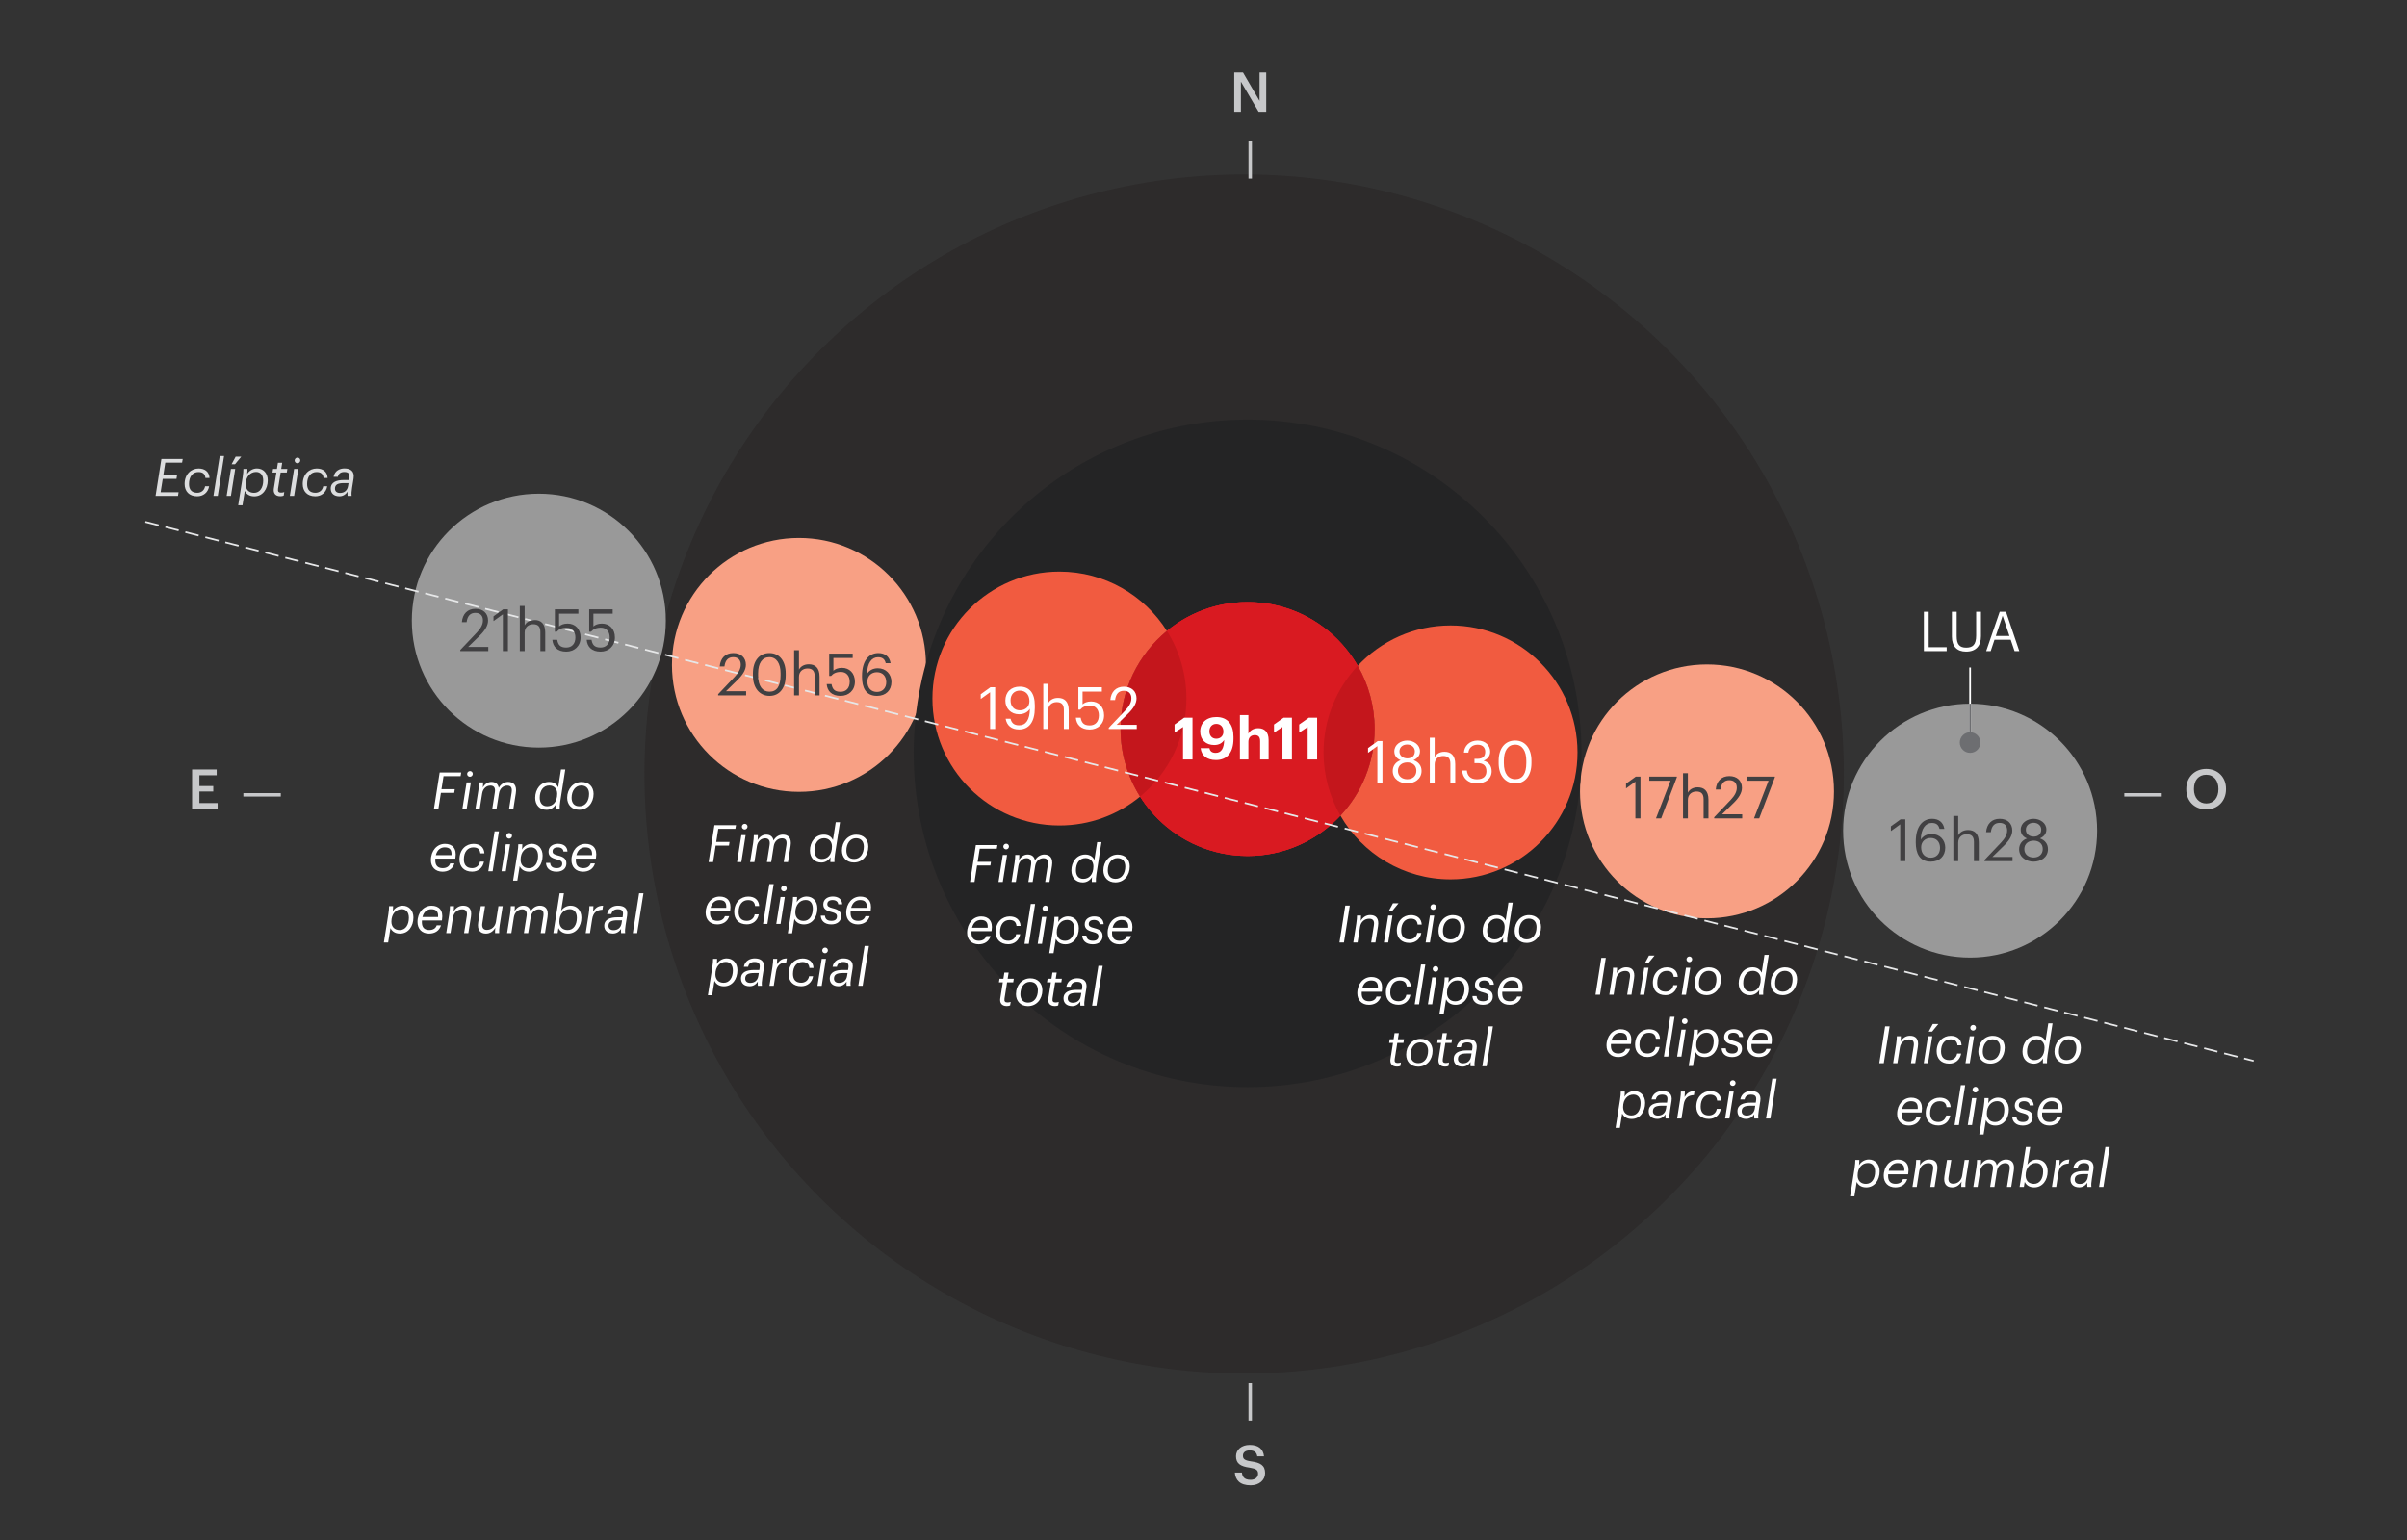 <?xml version="1.0" encoding="UTF-8"?><svg xmlns="http://www.w3.org/2000/svg" width="700" height="448.126" viewBox="0 0 700 448.126"><rect x="0" y="0" width="700" height="448.126" fill="#333333" stroke="none"/><defs><style>.cls-1{stroke:#6d6e71;}.cls-1,.cls-2,.cls-3,.cls-4{fill:none;stroke-miterlimit:10;}.cls-1,.cls-3,.cls-4{stroke-width:.5px;}.cls-5{fill:#242425;mix-blend-mode:overlay;}.cls-6{fill:#f8a084;}.cls-2{stroke:#c7c8ca;}.cls-7{fill:#fff;}.cls-8{fill:#231f20;opacity:.4;}.cls-8,.cls-9{mix-blend-mode:multiply;}.cls-3{stroke:#fff;}.cls-10{fill:#c7c8ca;}.cls-11{fill:#c4161c;}.cls-12{fill:#f15b40;}.cls-13{isolation:isolate;}.cls-4{stroke:#e6e7e8;stroke-dasharray:4 2;}.cls-14{fill:#dcddde;}.cls-15{fill:#999;}.cls-16{fill:#6d6e71;}.cls-9,.cls-17{fill:#d91a21;}.cls-18{fill:#414042;}</style></defs><g class="cls-13"><g id="vip"><circle class="cls-8" cx="361.821" cy="225.157" r="174.395" transform="translate(-53.235 321.793) rotate(-45)"/><path class="cls-6" d="M533.358,230.217c0,20.397-16.535,36.93-36.932,36.93s-36.93-16.533-36.93-36.93,16.533-36.93,36.93-36.93,36.932,16.535,36.932,36.93Z"/><path class="cls-6" d="M269.282,193.423c0,20.394-16.533,36.93-36.93,36.93s-36.932-16.535-36.932-36.93,16.535-36.93,36.932-36.93,36.93,16.531,36.93,36.93Z"/><path class="cls-15" d="M193.632,180.546c0,20.399-16.533,36.932-36.93,36.932s-36.932-16.533-36.932-36.932,16.536-36.93,36.932-36.93,36.93,16.533,36.93,36.93Z"/><path class="cls-15" d="M609.876,241.64c0,20.397-16.535,36.932-36.932,36.932s-36.93-16.535-36.93-36.932,16.533-36.93,36.93-36.93,36.932,16.533,36.932,36.93Z"/><path class="cls-10" d="M358.943,21.074h2.545l4.817,8.275v-8.275h1.938v11.444h-2.209l-5.154-8.771v8.771h-1.937v-11.444Z"/><path class="cls-10" d="M359.119,428.375h2.049c.144,1.152.607,2.113,2.545,2.113,1.265,0,2.16-.704,2.16-1.761s-.527-1.457-2.385-1.761c-2.737-.368-4.033-1.2-4.033-3.346,0-1.872,1.601-3.281,3.985-3.281,2.465,0,3.938,1.121,4.162,3.313h-1.953c-.208-1.2-.896-1.713-2.209-1.713-1.297,0-1.969.624-1.969,1.505,0,.929.384,1.393,2.369,1.681,2.688.368,4.081,1.137,4.081,3.426,0,1.984-1.681,3.537-4.209,3.537-3.121,0-4.434-1.553-4.594-3.714Z"/><path class="cls-10" d="M55.859,223.841h7.155v1.681h-5.026v3.137h4.034v1.601h-4.034v3.346h5.298v1.681h-7.427v-11.444Z"/><path class="cls-10" d="M635.812,229.637v-.128c0-3.346,2.401-5.826,5.794-5.826s5.762,2.417,5.762,5.778v.128c0,3.346-2.289,5.858-5.762,5.858-3.505,0-5.794-2.513-5.794-5.811ZM645.159,229.604v-.128c0-2.353-1.312-4.098-3.553-4.098s-3.569,1.648-3.569,4.114v.128c0,2.497,1.521,4.113,3.601,4.113,2.161,0,3.521-1.648,3.521-4.13Z"/><line class="cls-2" x1="363.589" y1="51.959" x2="363.589" y2="41.071"/><line class="cls-2" x1="363.589" y1="402.359" x2="363.589" y2="413.245"/><line class="cls-2" x1="81.66" y1="231.222" x2="70.772" y2="231.222"/><line class="cls-2" x1="617.794" y1="231.222" x2="628.68" y2="231.222"/><path class="cls-7" d="M341.793,152.14v-7.091h2.145v6.931c0,2.097.672,2.961,2.369,2.961,1.648,0,2.481-.736,2.481-3.105v-6.786h2.145v6.963c0,2.993-1.616,4.642-4.642,4.642-2.865,0-4.498-1.568-4.498-4.514Z"/><path class="cls-7" d="M353.296,148.122h1.937v1.28c.4-.784,1.312-1.457,2.545-1.457,1.088,0,1.953.465,2.369,1.505.64-1.04,1.792-1.505,2.833-1.505,1.537,0,2.785.944,2.785,3.25v5.298h-1.937v-5.17c0-1.232-.528-1.761-1.488-1.761s-1.841.64-1.841,1.921v5.01h-1.937v-5.17c0-1.232-.544-1.761-1.488-1.761-.96,0-1.841.64-1.841,1.921v5.01h-1.937v-8.371Z"/><path class="cls-7" d="M369.921,155.148v1.345h-1.937v-12.245h1.937v5.219c.464-.801,1.504-1.521,2.737-1.521,2.097,0,3.714,1.553,3.714,4.258v.128c0,2.689-1.553,4.322-3.714,4.322-1.328,0-2.289-.656-2.737-1.505ZM374.387,152.363v-.128c0-1.856-.96-2.769-2.225-2.769-1.344,0-2.305.912-2.305,2.769v.128c0,1.873.912,2.753,2.321,2.753,1.424,0,2.209-.96,2.209-2.753Z"/><path class="cls-7" d="M378.112,148.122h1.937v1.568c.528-1.057,1.312-1.681,2.721-1.696v1.809c-1.697.016-2.721.56-2.721,2.337v4.354h-1.937v-8.371Z"/><path class="cls-7" d="M383.856,154.172c0-1.952,1.889-2.656,4.29-2.656h1.041v-.433c0-1.12-.384-1.681-1.521-1.681-1.008,0-1.504.48-1.601,1.312h-1.873c.16-1.953,1.713-2.77,3.585-2.77s3.345.769,3.345,3.058v5.49h-1.905v-1.024c-.544.721-1.28,1.185-2.561,1.185-1.537,0-2.801-.736-2.801-2.481ZM389.186,153.564v-.833h-.993c-1.473,0-2.417.336-2.417,1.36,0,.705.384,1.169,1.345,1.169,1.185,0,2.065-.624,2.065-1.696Z"/><path class="cls-14" d="M46.938,133.528h6.195l-.18,1.065h-4.89l-.57,3.645h3.99l-.165,1.064h-3.99l-.615,3.885h5.22l-.165,1.065h-6.525l1.695-10.725Z"/><path class="cls-14" d="M53.688,140.803c0-2.895,1.935-4.515,4.065-4.515,1.725,0,3.075.855,3.18,2.76h-1.185c-.15-1.35-.96-1.725-2.055-1.725-1.56,0-2.73,1.215-2.73,3.479,0,1.65.81,2.55,2.415,2.55,1.095,0,2.055-.675,2.265-1.89h1.17c-.33,1.86-1.725,2.91-3.465,2.91-2.354,0-3.66-1.47-3.66-3.57Z"/><path class="cls-14" d="M63.902,132.658h1.26l-1.83,11.595h-1.26l1.83-11.595Z"/><path class="cls-14" d="M67.157,136.408h1.245l-1.245,7.845h-1.245l1.245-7.845ZM68.537,132.853h1.62l-1.815,2.205h-.99l1.185-2.205Z"/><path class="cls-14" d="M77.867,139.723c0,2.521-1.455,4.665-3.915,4.665-1.59,0-2.415-.84-2.76-1.604l-.675,4.199h-1.245l1.305-8.234c.165-1.064.195-1.68.21-2.34h1.17c0,.435-.03,1.035-.09,1.53.555-1.005,1.695-1.665,2.85-1.665,1.83,0,3.15,1.35,3.15,3.449ZM76.547,139.798c0-1.604-.795-2.505-2.07-2.505-1.695,0-3.015,1.38-3.015,3.63,0,1.516.93,2.445,2.415,2.445,1.71,0,2.67-1.53,2.67-3.57Z"/><path class="cls-14" d="M79.637,142.108l.735-4.65h-1.125l.165-1.05h1.125l.285-1.785h1.245l-.285,1.785h1.785l-.165,1.05h-1.785l-.75,4.695c-.135.854.165,1.154.87,1.154.3,0,.645-.06.93-.165l-.165,1.035c-.27.12-.6.181-.96.181-1.545,0-2.1-.976-1.905-2.25Z"/><path class="cls-14" d="M85.532,136.408h1.245l-1.245,7.845h-1.245l1.245-7.845ZM85.682,133.963c0-.449.39-.84.84-.84s.81.36.81.811-.375.84-.825.84-.825-.36-.825-.811Z"/><path class="cls-14" d="M88.037,140.803c0-2.895,1.935-4.515,4.065-4.515,1.725,0,3.075.855,3.18,2.76h-1.185c-.15-1.35-.96-1.725-2.055-1.725-1.56,0-2.73,1.215-2.73,3.479,0,1.65.81,2.55,2.415,2.55,1.095,0,2.055-.675,2.265-1.89h1.17c-.33,1.86-1.725,2.91-3.465,2.91-2.354,0-3.66-1.47-3.66-3.57Z"/><path class="cls-14" d="M96.182,142.153c0-1.936,1.755-2.505,3.81-2.505h1.515l.09-.57c.195-1.2-.21-1.77-1.47-1.77-1.02,0-1.665.435-1.875,1.409h-1.245c.36-1.875,1.905-2.444,3.165-2.444,1.755,0,2.985.795,2.655,2.91l-.435,2.729c-.165,1.02-.21,1.68-.135,2.34h-1.17c-.045-.42-.045-.9-.015-1.245-.555.9-1.41,1.365-2.354,1.365-1.605,0-2.535-.885-2.535-2.22ZM101.222,141.388l.135-.854h-1.335c-1.755,0-2.61.42-2.61,1.62,0,.689.465,1.245,1.47,1.245,1.17,0,2.13-.646,2.34-2.011Z"/><path class="cls-7" d="M559.504,177.967h1.393v10.308h5.234v1.137h-6.627v-11.444Z"/><path class="cls-7" d="M567.648,185.233v-7.267h1.393v7.106c0,2.401.848,3.329,2.753,3.329,1.824,0,2.913-.736,2.913-3.537v-6.898h1.393v7.091c0,2.785-1.393,4.498-4.338,4.498-2.625,0-4.113-1.537-4.113-4.322Z"/><path class="cls-7" d="M581.553,177.967h1.825l3.873,11.444h-1.376l-1.12-3.297h-4.723l-1.104,3.297h-1.312l3.938-11.444ZM580.417,185.01h3.97l-1.985-5.891-1.984,5.891Z"/><line class="cls-3" x1="572.944" y1="213.183" x2="572.944" y2="194.175"/><path class="cls-16" d="M569.944,216.011c0,1.655,1.343,3,3,3s3-1.345,3-3-1.345-3-3-3-3,1.345-3,3Z"/><line class="cls-1" x1="572.944" y1="213.183" x2="572.944" y2="204.71"/><path class="cls-5" d="M459.93,219.157c0-53.631-43.479-97.105-97.11-97.105s-97.107,43.474-97.107,97.105,43.474,97.107,97.107,97.107,97.11-43.474,97.11-97.107Z"/><path class="cls-17" d="M399.753,212.069c0,20.399-16.533,36.932-36.932,36.932s-36.932-16.533-36.932-36.932,16.537-36.93,36.932-36.93,36.932,16.535,36.932,36.93Z"/><path class="cls-9" d="M399.753,212.069c0,20.399-16.533,36.932-36.932,36.932s-36.932-16.533-36.932-36.932,16.537-36.93,36.932-36.93,36.932,16.535,36.932,36.93Z"/><path class="cls-12" d="M339.36,183.549c-6.538-10.375-18.091-17.274-31.263-17.274-20.396,0-36.93,16.533-36.93,36.93s16.533,36.932,36.93,36.932c8.911,0,17.084-3.156,23.464-8.41-3.588-5.694-5.672-12.43-5.672-19.658,0-11.486,5.246-21.746,13.471-28.52Z"/><path class="cls-12" d="M421.838,181.948c-10.655,0-20.25,4.519-26.991,11.738,3.115,5.415,4.906,11.688,4.906,18.383,0,9.742-3.777,18.596-9.938,25.195,6.375,11.08,18.324,18.546,32.023,18.546,20.396,0,36.93-16.533,36.93-36.93s-16.533-36.932-36.93-36.932Z"/><path class="cls-17" d="M394.847,193.686c-6.375-11.08-18.323-18.546-32.026-18.546-8.909,0-17.081,3.156-23.461,8.41,3.588,5.693,5.671,12.429,5.671,19.656,0,11.487-5.245,21.748-13.47,28.522,6.539,10.376,18.091,17.274,31.26,17.274,10.657,0,20.253-4.518,26.994-11.737-3.115-5.415-4.906-11.689-4.906-18.384,0-9.74,3.777-18.594,9.939-25.193Z"/><path class="cls-11" d="M345.031,203.205c0-7.227-2.083-13.963-5.671-19.656-8.225,6.773-13.471,17.034-13.471,28.52,0,7.227,2.084,13.964,5.672,19.658,8.225-6.774,13.47-17.035,13.47-28.522Z"/><path class="cls-11" d="M394.847,193.686c-6.162,6.599-9.939,15.453-9.939,25.193,0,6.696,1.791,12.969,4.906,18.384,6.162-6.599,9.938-15.453,9.938-25.195,0-6.695-1.791-12.968-4.906-18.383Z"/><path class="cls-7" d="M548.231,298.564h1.305l-1.695,10.725h-1.305l1.695-10.725Z"/><path class="cls-7" d="M551.427,303.784c.165-1.064.195-1.68.21-2.34h1.17c0,.435-.03,1.035-.09,1.56.54-.944,1.47-1.694,2.745-1.694,1.635,0,2.655.915,2.28,3.285l-.75,4.694h-1.245l.795-4.979c.21-1.306-.255-1.936-1.35-1.936-1.305,0-2.43.87-2.67,2.355l-.72,4.56h-1.245l.87-5.505Z"/><path class="cls-7" d="M560.711,301.444h1.245l-1.245,7.845h-1.245l1.245-7.845ZM562.091,297.89h1.62l-1.815,2.205h-.99l1.185-2.205Z"/><path class="cls-7" d="M563.216,305.839c0-2.895,1.935-4.515,4.065-4.515,1.725,0,3.075.855,3.18,2.76h-1.185c-.15-1.35-.96-1.725-2.055-1.725-1.56,0-2.73,1.215-2.73,3.479,0,1.65.81,2.55,2.415,2.55,1.095,0,2.055-.675,2.265-1.89h1.17c-.33,1.86-1.725,2.91-3.465,2.91-2.354,0-3.66-1.47-3.66-3.57Z"/><path class="cls-7" d="M572.846,301.444h1.245l-1.245,7.845h-1.245l1.245-7.845ZM572.996,298.999c0-.449.39-.84.84-.84s.81.36.81.811-.375.84-.825.84-.825-.36-.825-.811Z"/><path class="cls-7" d="M575.336,305.93c0-2.625,1.815-4.605,4.17-4.605,2.175,0,3.51,1.425,3.51,3.45,0,2.67-1.725,4.635-4.185,4.635-2.175,0-3.495-1.485-3.495-3.479ZM581.711,304.805c0-1.485-.78-2.46-2.28-2.46-1.68,0-2.805,1.545-2.805,3.585,0,1.484.735,2.459,2.265,2.459,1.77,0,2.82-1.545,2.82-3.584Z"/><path class="cls-7" d="M588.176,305.959c0-2.505,1.545-4.649,4.065-4.649,1.5,0,2.265.81,2.625,1.56l.81-5.175h1.245l-1.455,9.255c-.165,1.064-.195,1.695-.165,2.34h-1.185c-.03-.45,0-.975.06-1.425-.555.93-1.53,1.56-2.685,1.56-1.95,0-3.315-1.35-3.315-3.465ZM594.581,304.744c0-1.484-.96-2.399-2.295-2.399-1.77,0-2.79,1.515-2.79,3.555,0,1.56.795,2.489,2.145,2.489,1.665,0,2.94-1.215,2.94-3.645Z"/><path class="cls-7" d="M597.476,305.93c0-2.625,1.815-4.605,4.17-4.605,2.175,0,3.51,1.425,3.51,3.45,0,2.67-1.725,4.635-4.185,4.635-2.175,0-3.495-1.485-3.495-3.479ZM603.851,304.805c0-1.485-.78-2.46-2.28-2.46-1.68,0-2.805,1.545-2.805,3.585,0,1.484.735,2.459,2.265,2.459,1.77,0,2.82-1.545,2.82-3.584Z"/><path class="cls-7" d="M555.162,326.389c1.095,0,1.86-.465,2.16-1.364h1.245c-.48,1.62-1.86,2.399-3.45,2.399-2.13,0-3.39-1.395-3.39-3.359,0-2.775,1.785-4.74,4.095-4.74,2.13,0,3.465,1.32,3.044,4.005l-.045.285h-5.805c-.015.165-.015.33-.015.51,0,1.425.66,2.265,2.16,2.265ZM553.167,322.609h4.545c.12-1.575-.54-2.265-1.965-2.265-1.11,0-2.19.659-2.58,2.265Z"/><path class="cls-7" d="M560.037,323.839c0-2.895,1.935-4.515,4.065-4.515,1.725,0,3.075.855,3.18,2.76h-1.185c-.15-1.35-.96-1.725-2.055-1.725-1.56,0-2.73,1.215-2.73,3.479,0,1.65.81,2.55,2.415,2.55,1.095,0,2.055-.675,2.265-1.89h1.17c-.33,1.86-1.725,2.91-3.465,2.91-2.354,0-3.66-1.47-3.66-3.57Z"/><path class="cls-7" d="M570.251,315.694h1.26l-1.83,11.595h-1.26l1.83-11.595Z"/><path class="cls-7" d="M573.506,319.444h1.245l-1.245,7.845h-1.245l1.245-7.845ZM573.656,316.999c0-.449.39-.84.84-.84s.81.36.81.811-.375.84-.825.84-.825-.36-.825-.811Z"/><path class="cls-7" d="M584.216,322.759c0,2.521-1.455,4.665-3.915,4.665-1.59,0-2.415-.84-2.76-1.604l-.675,4.199h-1.245l1.305-8.234c.165-1.064.195-1.68.21-2.34h1.17c0,.435-.03,1.035-.09,1.53.555-1.005,1.695-1.665,2.85-1.665,1.83,0,3.15,1.35,3.15,3.449ZM582.896,322.834c0-1.604-.795-2.505-2.07-2.505-1.695,0-3.015,1.38-3.015,3.63,0,1.516.93,2.445,2.415,2.445,1.71,0,2.67-1.53,2.67-3.57Z"/><path class="cls-7" d="M585.206,324.874h1.215c.06.84.495,1.515,1.89,1.515,1.095,0,1.605-.479,1.605-1.289,0-.676-.405-.976-1.59-1.275-1.755-.435-2.385-1.05-2.385-2.235,0-1.499,1.32-2.279,2.73-2.279,1.53,0,2.685.675,2.775,2.265h-1.17c-.045-.75-.66-1.229-1.635-1.229s-1.53.435-1.53,1.17c0,.6.36.899,1.59,1.199,1.56.391,2.43.886,2.43,2.325s-1.11,2.385-2.865,2.385c-2.085,0-3.03-1.2-3.06-2.55Z"/><path class="cls-7" d="M596.036,326.389c1.095,0,1.86-.465,2.16-1.364h1.245c-.48,1.62-1.86,2.399-3.45,2.399-2.13,0-3.39-1.395-3.39-3.359,0-2.775,1.785-4.74,4.095-4.74,2.13,0,3.465,1.32,3.044,4.005l-.045.285h-5.805c-.015.165-.015.33-.015.51,0,1.425.66,2.265,2.16,2.265ZM594.041,322.609h4.545c.12-1.575-.54-2.265-1.965-2.265-1.11,0-2.19.659-2.58,2.265Z"/><path class="cls-7" d="M546.641,340.759c0,2.521-1.455,4.665-3.915,4.665-1.59,0-2.415-.84-2.76-1.604l-.675,4.199h-1.245l1.305-8.234c.165-1.064.195-1.68.21-2.34h1.17c0,.435-.03,1.035-.09,1.53.555-1.005,1.695-1.665,2.85-1.665,1.83,0,3.15,1.35,3.15,3.449ZM545.321,340.834c0-1.604-.795-2.505-2.07-2.505-1.695,0-3.015,1.38-3.015,3.63,0,1.516.93,2.445,2.415,2.445,1.71,0,2.67-1.53,2.67-3.57Z"/><path class="cls-7" d="M551.261,344.389c1.095,0,1.86-.465,2.16-1.364h1.245c-.48,1.62-1.86,2.399-3.45,2.399-2.13,0-3.39-1.395-3.39-3.359,0-2.775,1.785-4.74,4.095-4.74,2.13,0,3.465,1.32,3.044,4.005l-.045.285h-5.805c-.015.165-.015.33-.015.51,0,1.425.66,2.265,2.16,2.265ZM549.266,340.609h4.545c.12-1.575-.54-2.265-1.965-2.265-1.11,0-2.19.659-2.58,2.265Z"/><path class="cls-7" d="M557.051,339.784c.165-1.064.195-1.68.21-2.34h1.17c0,.435-.03,1.035-.09,1.56.54-.944,1.47-1.694,2.745-1.694,1.635,0,2.655.915,2.28,3.285l-.75,4.694h-1.245l.795-4.979c.21-1.306-.255-1.936-1.35-1.936-1.305,0-2.43.87-2.67,2.355l-.72,4.56h-1.245l.87-5.505Z"/><path class="cls-7" d="M571.736,342.949c-.165,1.064-.195,1.695-.165,2.34h-1.185c-.03-.45,0-1.035.075-1.56-.555.944-1.455,1.694-2.73,1.694-1.635,0-2.61-1.005-2.25-3.284l.75-4.695h1.245l-.795,4.979c-.195,1.23.24,1.936,1.32,1.936,1.305,0,2.4-.87,2.64-2.355l.72-4.56h1.245l-.87,5.505Z"/><path class="cls-7" d="M574.752,339.784c.165-1.064.195-1.68.21-2.34h1.17c0,.435-.015.96-.075,1.485.555-.99,1.455-1.62,2.49-1.62,1.095,0,1.92.495,2.145,1.71.69-1.26,1.83-1.71,2.715-1.71,1.5,0,2.625.87,2.235,3.314l-.735,4.665h-1.245l.765-4.859c.225-1.426-.195-2.056-1.29-2.056-1.02,0-2.13.705-2.385,2.266l-.735,4.649h-1.245l.78-4.95c.21-1.305-.255-1.965-1.305-1.965-1.065,0-2.145.78-2.385,2.266l-.735,4.649h-1.245l.87-5.505Z"/><path class="cls-7" d="M588.821,343.819l-.24,1.47h-1.245l1.83-11.595h1.245l-.81,5.13c.525-.87,1.59-1.515,2.745-1.515,1.83,0,3.15,1.35,3.15,3.449,0,2.521-1.455,4.665-3.915,4.665-1.59,0-2.415-.84-2.76-1.604ZM594.176,340.834c0-1.604-.795-2.505-2.07-2.505-1.695,0-3.015,1.38-3.015,3.63,0,1.516.93,2.445,2.415,2.445,1.71,0,2.67-1.53,2.67-3.57Z"/><path class="cls-7" d="M597.611,339.784c.165-1.064.195-1.68.21-2.34h1.17c0,.435-.03,1.005-.09,1.604.66-1.034,1.35-1.709,2.895-1.739l-.18,1.17c-1.575.075-2.67.734-2.985,2.729l-.645,4.08h-1.245l.87-5.505Z"/><path class="cls-7" d="M602.141,343.189c0-1.936,1.755-2.505,3.81-2.505h1.515l.09-.57c.195-1.2-.21-1.77-1.47-1.77-1.02,0-1.665.435-1.875,1.409h-1.245c.36-1.875,1.905-2.444,3.165-2.444,1.755,0,2.985.795,2.655,2.91l-.435,2.729c-.165,1.02-.21,1.68-.135,2.34h-1.17c-.045-.42-.045-.9-.015-1.245-.555.9-1.41,1.365-2.354,1.365-1.605,0-2.535-.885-2.535-2.22ZM607.181,342.424l.135-.854h-1.335c-1.755,0-2.61.42-2.61,1.62,0,.689.465,1.245,1.47,1.245,1.17,0,2.13-.646,2.34-2.011Z"/><path class="cls-7" d="M612.281,333.694h1.26l-1.83,11.595h-1.26l1.83-11.595Z"/><path class="cls-7" d="M465.699,278.654h1.305l-1.695,10.725h-1.305l1.695-10.725Z"/><path class="cls-7" d="M468.894,283.874c.165-1.064.195-1.68.21-2.34h1.17c0,.435-.03,1.035-.09,1.56.54-.944,1.47-1.694,2.745-1.694,1.635,0,2.655.915,2.28,3.285l-.75,4.694h-1.245l.795-4.979c.21-1.306-.255-1.936-1.35-1.936-1.305,0-2.43.87-2.67,2.355l-.72,4.56h-1.245l.87-5.505Z"/><path class="cls-7" d="M478.179,281.534h1.245l-1.245,7.845h-1.245l1.245-7.845ZM479.559,277.979h1.62l-1.815,2.205h-.99l1.185-2.205Z"/><path class="cls-7" d="M480.684,285.929c0-2.895,1.935-4.515,4.065-4.515,1.725,0,3.075.855,3.18,2.76h-1.185c-.15-1.35-.96-1.725-2.055-1.725-1.56,0-2.73,1.215-2.73,3.479,0,1.65.81,2.55,2.415,2.55,1.095,0,2.055-.675,2.265-1.89h1.17c-.33,1.86-1.725,2.91-3.465,2.91-2.354,0-3.66-1.47-3.66-3.57Z"/><path class="cls-7" d="M490.313,281.534h1.245l-1.245,7.845h-1.245l1.245-7.845ZM490.463,279.089c0-.449.39-.84.84-.84s.81.36.81.811-.375.84-.825.84-.825-.36-.825-.811Z"/><path class="cls-7" d="M492.803,286.019c0-2.625,1.815-4.605,4.17-4.605,2.175,0,3.51,1.425,3.51,3.45,0,2.67-1.725,4.635-4.185,4.635-2.175,0-3.495-1.485-3.495-3.479ZM499.178,284.894c0-1.485-.78-2.46-2.28-2.46-1.68,0-2.805,1.545-2.805,3.585,0,1.484.735,2.459,2.265,2.459,1.77,0,2.82-1.545,2.82-3.584Z"/><path class="cls-7" d="M505.643,286.049c0-2.505,1.545-4.649,4.065-4.649,1.5,0,2.265.81,2.625,1.56l.81-5.175h1.245l-1.455,9.255c-.165,1.064-.195,1.695-.165,2.34h-1.185c-.03-.45,0-.975.06-1.425-.555.93-1.53,1.56-2.685,1.56-1.95,0-3.315-1.35-3.315-3.465ZM512.048,284.834c0-1.484-.96-2.399-2.295-2.399-1.77,0-2.79,1.515-2.79,3.555,0,1.56.795,2.489,2.145,2.489,1.665,0,2.94-1.215,2.94-3.645Z"/><path class="cls-7" d="M514.943,286.019c0-2.625,1.815-4.605,4.17-4.605,2.175,0,3.51,1.425,3.51,3.45,0,2.67-1.725,4.635-4.185,4.635-2.175,0-3.495-1.485-3.495-3.479ZM521.318,284.894c0-1.485-.78-2.46-2.28-2.46-1.68,0-2.805,1.545-2.805,3.585,0,1.484.735,2.459,2.265,2.459,1.77,0,2.82-1.545,2.82-3.584Z"/><path class="cls-7" d="M470.641,306.478c1.095,0,1.86-.465,2.16-1.364h1.245c-.48,1.62-1.86,2.399-3.45,2.399-2.13,0-3.39-1.395-3.39-3.359,0-2.775,1.785-4.74,4.095-4.74,2.13,0,3.465,1.32,3.044,4.005l-.045.285h-5.805c-.015.165-.015.33-.015.51,0,1.425.66,2.265,2.16,2.265ZM468.646,302.699h4.545c.12-1.575-.54-2.265-1.965-2.265-1.11,0-2.19.659-2.58,2.265Z"/><path class="cls-7" d="M475.516,303.929c0-2.895,1.935-4.515,4.065-4.515,1.725,0,3.075.855,3.18,2.76h-1.185c-.15-1.35-.96-1.725-2.055-1.725-1.56,0-2.73,1.215-2.73,3.479,0,1.65.81,2.55,2.415,2.55,1.095,0,2.055-.675,2.265-1.89h1.17c-.33,1.86-1.725,2.91-3.465,2.91-2.354,0-3.66-1.47-3.66-3.57Z"/><path class="cls-7" d="M485.731,295.784h1.26l-1.83,11.595h-1.26l1.83-11.595Z"/><path class="cls-7" d="M488.986,299.534h1.245l-1.245,7.845h-1.245l1.245-7.845ZM489.136,297.089c0-.449.39-.84.84-.84s.81.36.81.811-.375.84-.825.84-.825-.36-.825-.811Z"/><path class="cls-7" d="M499.695,302.849c0,2.521-1.455,4.665-3.915,4.665-1.59,0-2.415-.84-2.76-1.604l-.675,4.199h-1.245l1.305-8.234c.165-1.064.195-1.68.21-2.34h1.17c0,.435-.03,1.035-.09,1.53.555-1.005,1.695-1.665,2.85-1.665,1.83,0,3.15,1.35,3.15,3.449ZM498.376,302.924c0-1.604-.795-2.505-2.07-2.505-1.695,0-3.015,1.38-3.015,3.63,0,1.516.93,2.445,2.415,2.445,1.71,0,2.67-1.53,2.67-3.57Z"/><path class="cls-7" d="M500.686,304.964h1.215c.06.84.495,1.515,1.89,1.515,1.095,0,1.605-.479,1.605-1.289,0-.676-.405-.976-1.59-1.275-1.755-.435-2.385-1.05-2.385-2.235,0-1.499,1.32-2.279,2.73-2.279,1.53,0,2.685.675,2.775,2.265h-1.17c-.045-.75-.66-1.229-1.635-1.229s-1.53.435-1.53,1.17c0,.6.36.899,1.59,1.199,1.56.391,2.43.886,2.43,2.325s-1.11,2.385-2.865,2.385c-2.085,0-3.03-1.2-3.06-2.55Z"/><path class="cls-7" d="M511.516,306.478c1.095,0,1.86-.465,2.16-1.364h1.245c-.48,1.62-1.86,2.399-3.45,2.399-2.13,0-3.39-1.395-3.39-3.359,0-2.775,1.785-4.74,4.095-4.74,2.13,0,3.465,1.32,3.044,4.005l-.045.285h-5.805c-.015.165-.015.33-.015.51,0,1.425.66,2.265,2.16,2.265ZM509.521,302.699h4.545c.12-1.575-.54-2.265-1.965-2.265-1.11,0-2.19.659-2.58,2.265Z"/><path class="cls-7" d="M478.434,320.849c0,2.521-1.455,4.665-3.915,4.665-1.59,0-2.415-.84-2.76-1.604l-.675,4.199h-1.245l1.305-8.234c.165-1.064.195-1.68.21-2.34h1.17c0,.435-.03,1.035-.09,1.53.555-1.005,1.695-1.665,2.85-1.665,1.83,0,3.15,1.35,3.15,3.449ZM477.114,320.924c0-1.604-.795-2.505-2.07-2.505-1.695,0-3.015,1.38-3.015,3.63,0,1.516.93,2.445,2.415,2.445,1.71,0,2.67-1.53,2.67-3.57Z"/><path class="cls-7" d="M479.469,323.279c0-1.936,1.755-2.505,3.81-2.505h1.515l.09-.57c.195-1.2-.21-1.77-1.47-1.77-1.02,0-1.665.435-1.875,1.409h-1.245c.36-1.875,1.905-2.444,3.165-2.444,1.755,0,2.985.795,2.655,2.91l-.435,2.729c-.165,1.02-.21,1.68-.135,2.34h-1.17c-.045-.42-.045-.9-.015-1.245-.555.9-1.41,1.365-2.354,1.365-1.605,0-2.535-.885-2.535-2.22ZM484.509,322.514l.135-.854h-1.335c-1.755,0-2.61.42-2.61,1.62,0,.689.465,1.245,1.47,1.245,1.17,0,2.13-.646,2.34-2.011Z"/><path class="cls-7" d="M488.619,319.874c.165-1.064.195-1.68.21-2.34h1.17c0,.435-.03,1.005-.09,1.604.66-1.034,1.35-1.709,2.895-1.739l-.18,1.17c-1.575.075-2.67.734-2.985,2.729l-.645,4.08h-1.245l.87-5.505Z"/><path class="cls-7" d="M493.314,321.929c0-2.895,1.935-4.515,4.065-4.515,1.725,0,3.075.855,3.18,2.76h-1.185c-.15-1.35-.96-1.725-2.055-1.725-1.56,0-2.73,1.215-2.73,3.479,0,1.65.81,2.55,2.415,2.55,1.095,0,2.055-.675,2.265-1.89h1.17c-.33,1.86-1.725,2.91-3.465,2.91-2.354,0-3.66-1.47-3.66-3.57Z"/><path class="cls-7" d="M502.943,317.534h1.245l-1.245,7.845h-1.245l1.245-7.845ZM503.093,315.089c0-.449.39-.84.84-.84s.81.36.81.811-.375.84-.825.84-.825-.36-.825-.811Z"/><path class="cls-7" d="M505.283,323.279c0-1.936,1.755-2.505,3.81-2.505h1.515l.09-.57c.195-1.2-.21-1.77-1.47-1.77-1.02,0-1.665.435-1.875,1.409h-1.245c.36-1.875,1.905-2.444,3.165-2.444,1.755,0,2.985.795,2.655,2.91l-.435,2.729c-.165,1.02-.21,1.68-.135,2.34h-1.17c-.045-.42-.045-.9-.015-1.245-.555.9-1.41,1.365-2.354,1.365-1.605,0-2.535-.885-2.535-2.22ZM510.323,322.514l.135-.854h-1.335c-1.755,0-2.61.42-2.61,1.62,0,.689.465,1.245,1.47,1.245,1.17,0,2.13-.646,2.34-2.011Z"/><path class="cls-7" d="M515.423,313.784h1.26l-1.83,11.595h-1.26l1.83-11.595Z"/><path class="cls-7" d="M391.237,263.451h1.305l-1.695,10.725h-1.305l1.695-10.725Z"/><path class="cls-7" d="M394.433,268.672c.165-1.064.195-1.68.21-2.34h1.17c0,.434-.03,1.035-.09,1.559.54-.943,1.47-1.693,2.745-1.693,1.635,0,2.655.914,2.28,3.285l-.75,4.693h-1.245l.795-4.979c.21-1.307-.255-1.936-1.35-1.936-1.305,0-2.43.869-2.67,2.355l-.72,4.559h-1.245l.87-5.504Z"/><path class="cls-7" d="M403.717,266.332h1.245l-1.245,7.844h-1.245l1.245-7.844ZM405.097,262.777h1.62l-1.815,2.205h-.99l1.185-2.205Z"/><path class="cls-7" d="M406.222,270.726c0-2.895,1.935-4.516,4.065-4.516,1.725,0,3.075.855,3.18,2.76h-1.185c-.15-1.35-.96-1.725-2.055-1.725-1.56,0-2.73,1.215-2.73,3.48,0,1.65.81,2.549,2.415,2.549,1.095,0,2.055-.674,2.265-1.889h1.17c-.33,1.859-1.725,2.91-3.465,2.91-2.354,0-3.66-1.471-3.66-3.57Z"/><path class="cls-7" d="M415.852,266.332h1.245l-1.245,7.844h-1.245l1.245-7.844ZM416.002,263.887c0-.449.39-.84.84-.84s.81.359.81.811-.375.84-.825.84-.825-.361-.825-.811Z"/><path class="cls-7" d="M418.342,270.816c0-2.625,1.815-4.605,4.17-4.605,2.175,0,3.51,1.426,3.51,3.451,0,2.67-1.725,4.635-4.185,4.635-2.175,0-3.495-1.486-3.495-3.48ZM424.717,269.691c0-1.484-.78-2.459-2.28-2.459-1.68,0-2.805,1.545-2.805,3.584,0,1.484.735,2.459,2.265,2.459,1.77,0,2.82-1.545,2.82-3.584Z"/><path class="cls-7" d="M431.182,270.846c0-2.504,1.545-4.648,4.065-4.648,1.5,0,2.265.809,2.625,1.559l.81-5.174h1.245l-1.455,9.254c-.165,1.064-.195,1.695-.165,2.34h-1.185c-.03-.449,0-.975.06-1.424-.555.93-1.53,1.559-2.685,1.559-1.95,0-3.315-1.35-3.315-3.465ZM437.586,269.631c0-1.484-.96-2.398-2.295-2.398-1.77,0-2.79,1.514-2.79,3.555,0,1.559.795,2.488,2.145,2.488,1.665,0,2.94-1.215,2.94-3.645Z"/><path class="cls-7" d="M440.481,270.816c0-2.625,1.815-4.605,4.17-4.605,2.175,0,3.51,1.426,3.51,3.451,0,2.67-1.725,4.635-4.185,4.635-2.175,0-3.495-1.486-3.495-3.48ZM446.856,269.691c0-1.484-.78-2.459-2.28-2.459-1.68,0-2.805,1.545-2.805,3.584,0,1.484.735,2.459,2.265,2.459,1.77,0,2.82-1.545,2.82-3.584Z"/><path class="cls-7" d="M398.168,291.275c1.095,0,1.86-.465,2.16-1.363h1.245c-.48,1.619-1.86,2.398-3.45,2.398-2.13,0-3.39-1.395-3.39-3.359,0-2.775,1.785-4.74,4.095-4.74,2.13,0,3.465,1.32,3.044,4.006l-.045.285h-5.805c-.015.164-.015.33-.015.51,0,1.424.66,2.264,2.16,2.264ZM396.172,287.496h4.545c.12-1.574-.54-2.264-1.965-2.264-1.11,0-2.19.658-2.58,2.264Z"/><path class="cls-7" d="M403.043,288.726c0-2.895,1.935-4.516,4.065-4.516,1.725,0,3.075.855,3.18,2.76h-1.185c-.15-1.35-.96-1.725-2.055-1.725-1.56,0-2.73,1.215-2.73,3.48,0,1.65.81,2.549,2.415,2.549,1.095,0,2.055-.674,2.265-1.889h1.17c-.33,1.859-1.725,2.91-3.465,2.91-2.354,0-3.66-1.471-3.66-3.57Z"/><path class="cls-7" d="M413.257,280.582h1.26l-1.83,11.594h-1.26l1.83-11.594Z"/><path class="cls-7" d="M416.512,284.332h1.245l-1.245,7.844h-1.245l1.245-7.844ZM416.662,281.887c0-.449.39-.84.84-.84s.81.359.81.811-.375.84-.825.84-.825-.361-.825-.811Z"/><path class="cls-7" d="M427.222,287.646c0,2.52-1.455,4.664-3.915,4.664-1.59,0-2.415-.84-2.76-1.604l-.675,4.199h-1.245l1.305-8.234c.165-1.064.195-1.68.21-2.34h1.17c0,.434-.03,1.035-.09,1.529.555-1.004,1.695-1.664,2.85-1.664,1.83,0,3.15,1.35,3.15,3.449ZM425.902,287.721c0-1.604-.795-2.504-2.07-2.504-1.695,0-3.015,1.379-3.015,3.629,0,1.516.93,2.445,2.415,2.445,1.71,0,2.67-1.529,2.67-3.57Z"/><path class="cls-7" d="M428.212,289.762h1.215c.06.84.495,1.514,1.89,1.514,1.095,0,1.605-.479,1.605-1.289,0-.676-.405-.975-1.59-1.275-1.755-.434-2.385-1.049-2.385-2.234,0-1.5,1.32-2.279,2.73-2.279,1.53,0,2.685.674,2.775,2.264h-1.17c-.045-.75-.66-1.229-1.635-1.229s-1.53.434-1.53,1.17c0,.6.36.898,1.59,1.199,1.56.391,2.43.885,2.43,2.324s-1.11,2.385-2.865,2.385c-2.085,0-3.03-1.199-3.06-2.549Z"/><path class="cls-7" d="M439.042,291.275c1.095,0,1.86-.465,2.16-1.363h1.245c-.48,1.619-1.86,2.398-3.45,2.398-2.13,0-3.39-1.395-3.39-3.359,0-2.775,1.785-4.74,4.095-4.74,2.13,0,3.465,1.32,3.044,4.006l-.045.285h-5.805c-.015.164-.015.33-.015.51,0,1.424.66,2.264,2.16,2.264ZM437.047,287.496h4.545c.12-1.574-.54-2.264-1.965-2.264-1.11,0-2.19.658-2.58,2.264Z"/><path class="cls-7" d="M404.385,308.031l.735-4.65h-1.125l.165-1.049h1.125l.285-1.785h1.245l-.285,1.785h1.785l-.165,1.049h-1.785l-.75,4.695c-.135.855.165,1.154.87,1.154.3,0,.645-.059.93-.164l-.165,1.035c-.27.119-.6.18-.96.18-1.545,0-2.1-.975-1.905-2.25Z"/><path class="cls-7" d="M408.945,306.816c0-2.625,1.815-4.605,4.17-4.605,2.175,0,3.51,1.426,3.51,3.451,0,2.67-1.725,4.635-4.185,4.635-2.175,0-3.495-1.486-3.495-3.48ZM415.32,305.691c0-1.484-.78-2.459-2.28-2.459-1.68,0-2.805,1.545-2.805,3.584,0,1.484.735,2.459,2.265,2.459,1.77,0,2.82-1.545,2.82-3.584Z"/><path class="cls-7" d="M418.364,308.031l.735-4.65h-1.125l.165-1.049h1.125l.285-1.785h1.245l-.285,1.785h1.785l-.165,1.049h-1.785l-.75,4.695c-.135.855.165,1.154.87,1.154.3,0,.645-.059.93-.164l-.165,1.035c-.27.119-.6.18-.96.18-1.545,0-2.1-.975-1.905-2.25Z"/><path class="cls-7" d="M422.774,308.076c0-1.936,1.755-2.504,3.81-2.504h1.515l.09-.57c.195-1.201-.21-1.77-1.47-1.77-1.02,0-1.665.434-1.875,1.408h-1.245c.36-1.875,1.905-2.443,3.165-2.443,1.755,0,2.985.795,2.655,2.91l-.435,2.729c-.165,1.02-.21,1.68-.135,2.34h-1.17c-.045-.42-.045-.9-.015-1.244-.555.9-1.41,1.365-2.354,1.365-1.605,0-2.535-.885-2.535-2.221ZM427.814,307.31l.135-.854h-1.335c-1.755,0-2.61.42-2.61,1.619,0,.689.465,1.246,1.47,1.246,1.17,0,2.13-.646,2.34-2.012Z"/><path class="cls-7" d="M432.914,298.582h1.26l-1.83,11.594h-1.26l1.83-11.594Z"/><path class="cls-7" d="M283.799,245.843h6.27l-.18,1.065h-4.965l-.6,3.794h3.87l-.165,1.065h-3.87l-.75,4.8h-1.305l1.695-10.725Z"/><path class="cls-7" d="M291.628,248.723h1.245l-1.245,7.845h-1.245l1.245-7.845ZM291.778,246.277c0-.449.39-.84.84-.84s.81.36.81.811-.375.84-.825.84-.825-.36-.825-.811Z"/><path class="cls-7" d="M295.049,251.062c.165-1.064.195-1.68.21-2.34h1.17c0,.435-.015.96-.075,1.485.555-.99,1.455-1.62,2.49-1.62,1.095,0,1.92.495,2.145,1.71.69-1.26,1.83-1.71,2.715-1.71,1.5,0,2.625.87,2.235,3.314l-.735,4.665h-1.245l.765-4.859c.225-1.426-.195-2.056-1.29-2.056-1.02,0-2.13.705-2.385,2.266l-.735,4.649h-1.245l.78-4.95c.21-1.305-.255-1.965-1.305-1.965-1.065,0-2.145.78-2.385,2.266l-.735,4.649h-1.245l.87-5.505Z"/><path class="cls-7" d="M311.579,253.237c0-2.505,1.545-4.649,4.065-4.649,1.5,0,2.265.81,2.625,1.56l.81-5.175h1.245l-1.455,9.255c-.165,1.064-.195,1.695-.165,2.34h-1.185c-.03-.45,0-.975.06-1.425-.555.93-1.53,1.56-2.685,1.56-1.95,0-3.315-1.35-3.315-3.465ZM317.983,252.022c0-1.484-.96-2.399-2.295-2.399-1.77,0-2.79,1.515-2.79,3.555,0,1.56.795,2.489,2.145,2.489,1.665,0,2.94-1.215,2.94-3.645Z"/><path class="cls-7" d="M320.878,253.208c0-2.625,1.815-4.605,4.17-4.605,2.175,0,3.51,1.425,3.51,3.45,0,2.67-1.725,4.635-4.185,4.635-2.175,0-3.495-1.485-3.495-3.479ZM327.253,252.083c0-1.485-.78-2.46-2.28-2.46-1.68,0-2.805,1.545-2.805,3.585,0,1.484.735,2.459,2.265,2.459,1.77,0,2.82-1.545,2.82-3.584Z"/><path class="cls-7" d="M284.684,273.667c1.095,0,1.86-.465,2.16-1.364h1.245c-.48,1.62-1.86,2.399-3.45,2.399-2.13,0-3.39-1.395-3.39-3.359,0-2.775,1.785-4.74,4.095-4.74,2.13,0,3.465,1.32,3.044,4.005l-.045.285h-5.805c-.015.165-.015.33-.015.51,0,1.425.66,2.265,2.16,2.265ZM282.689,269.888h4.545c.12-1.575-.54-2.265-1.965-2.265-1.11,0-2.19.659-2.58,2.265Z"/><path class="cls-7" d="M289.559,271.117c0-2.895,1.935-4.515,4.065-4.515,1.725,0,3.075.855,3.18,2.76h-1.185c-.15-1.35-.96-1.725-2.055-1.725-1.56,0-2.73,1.215-2.73,3.479,0,1.65.81,2.55,2.415,2.55,1.095,0,2.055-.675,2.265-1.89h1.17c-.33,1.86-1.725,2.91-3.465,2.91-2.354,0-3.66-1.47-3.66-3.57Z"/><path class="cls-7" d="M299.773,262.973h1.26l-1.83,11.595h-1.26l1.83-11.595Z"/><path class="cls-7" d="M303.029,266.723h1.245l-1.245,7.845h-1.245l1.245-7.845ZM303.179,264.277c0-.449.39-.84.84-.84s.81.36.81.811-.375.84-.825.84-.825-.36-.825-.811Z"/><path class="cls-7" d="M313.738,270.037c0,2.521-1.455,4.665-3.915,4.665-1.59,0-2.415-.84-2.76-1.604l-.675,4.199h-1.245l1.305-8.234c.165-1.064.195-1.68.21-2.34h1.17c0,.435-.03,1.035-.09,1.53.555-1.005,1.695-1.665,2.85-1.665,1.83,0,3.15,1.35,3.15,3.449ZM312.418,270.112c0-1.604-.795-2.505-2.07-2.505-1.695,0-3.015,1.38-3.015,3.63,0,1.516.93,2.445,2.415,2.445,1.71,0,2.67-1.53,2.67-3.57Z"/><path class="cls-7" d="M314.729,272.152h1.215c.06.84.495,1.515,1.89,1.515,1.095,0,1.605-.479,1.605-1.289,0-.676-.405-.976-1.59-1.275-1.755-.435-2.385-1.05-2.385-2.235,0-1.499,1.32-2.279,2.73-2.279,1.53,0,2.685.675,2.775,2.265h-1.17c-.045-.75-.66-1.229-1.635-1.229s-1.53.435-1.53,1.17c0,.6.36.899,1.59,1.199,1.56.391,2.43.886,2.43,2.325s-1.11,2.385-2.865,2.385c-2.085,0-3.03-1.2-3.06-2.55Z"/><path class="cls-7" d="M325.559,273.667c1.095,0,1.86-.465,2.16-1.364h1.245c-.48,1.62-1.86,2.399-3.45,2.399-2.13,0-3.39-1.395-3.39-3.359,0-2.775,1.785-4.74,4.095-4.74,2.13,0,3.465,1.32,3.044,4.005l-.045.285h-5.805c-.015.165-.015.33-.015.51,0,1.425.66,2.265,2.16,2.265ZM323.564,269.888h4.545c.12-1.575-.54-2.265-1.965-2.265-1.11,0-2.19.659-2.58,2.265Z"/><path class="cls-7" d="M290.901,290.423l.735-4.65h-1.125l.165-1.05h1.125l.285-1.785h1.245l-.285,1.785h1.785l-.165,1.05h-1.785l-.75,4.695c-.135.854.165,1.154.87,1.154.3,0,.645-.06.93-.165l-.165,1.035c-.27.12-.6.181-.96.181-1.545,0-2.1-.976-1.905-2.25Z"/><path class="cls-7" d="M295.461,289.208c0-2.625,1.815-4.605,4.17-4.605,2.175,0,3.51,1.425,3.51,3.45,0,2.67-1.725,4.635-4.185,4.635-2.175,0-3.495-1.485-3.495-3.479ZM301.836,288.083c0-1.485-.78-2.46-2.28-2.46-1.68,0-2.805,1.545-2.805,3.585,0,1.484.735,2.459,2.265,2.459,1.77,0,2.82-1.545,2.82-3.584Z"/><path class="cls-7" d="M304.881,290.423l.735-4.65h-1.125l.165-1.05h1.125l.285-1.785h1.245l-.285,1.785h1.785l-.165,1.05h-1.785l-.75,4.695c-.135.854.165,1.154.87,1.154.3,0,.645-.06.93-.165l-.165,1.035c-.27.12-.6.181-.96.181-1.545,0-2.1-.976-1.905-2.25Z"/><path class="cls-7" d="M309.291,290.468c0-1.936,1.755-2.505,3.81-2.505h1.515l.09-.57c.195-1.2-.21-1.77-1.47-1.77-1.02,0-1.665.435-1.875,1.409h-1.245c.36-1.875,1.905-2.444,3.165-2.444,1.755,0,2.985.795,2.655,2.91l-.435,2.729c-.165,1.02-.21,1.68-.135,2.34h-1.17c-.045-.42-.045-.9-.015-1.245-.555.9-1.41,1.365-2.354,1.365-1.605,0-2.535-.885-2.535-2.22ZM314.331,289.702l.135-.854h-1.335c-1.755,0-2.61.42-2.61,1.62,0,.689.465,1.245,1.47,1.245,1.17,0,2.13-.646,2.34-2.011Z"/><path class="cls-7" d="M319.431,280.973h1.26l-1.83,11.595h-1.26l1.83-11.595Z"/><path class="cls-7" d="M207.767,240.06h6.27l-.18,1.065h-4.965l-.6,3.794h3.87l-.165,1.065h-3.87l-.75,4.8h-1.305l1.695-10.725Z"/><path class="cls-7" d="M215.596,242.94h1.245l-1.245,7.845h-1.245l1.245-7.845ZM215.746,240.495c0-.449.39-.84.84-.84s.81.36.81.811-.375.84-.825.84-.825-.36-.825-.811Z"/><path class="cls-7" d="M219.017,245.28c.165-1.064.195-1.68.21-2.34h1.17c0,.435-.015.96-.075,1.485.555-.99,1.455-1.62,2.49-1.62,1.095,0,1.92.495,2.145,1.71.69-1.26,1.83-1.71,2.715-1.71,1.5,0,2.625.87,2.235,3.314l-.735,4.665h-1.245l.765-4.859c.225-1.426-.195-2.056-1.29-2.056-1.02,0-2.13.705-2.385,2.266l-.735,4.649h-1.245l.78-4.95c.21-1.305-.255-1.965-1.305-1.965-1.065,0-2.145.78-2.385,2.266l-.735,4.649h-1.245l.87-5.505Z"/><path class="cls-7" d="M235.546,247.455c0-2.505,1.545-4.649,4.065-4.649,1.5,0,2.265.81,2.625,1.56l.81-5.175h1.245l-1.455,9.255c-.165,1.064-.195,1.695-.165,2.34h-1.185c-.03-.45,0-.975.06-1.425-.555.93-1.53,1.56-2.685,1.56-1.95,0-3.315-1.35-3.315-3.465ZM241.951,246.24c0-1.484-.96-2.399-2.295-2.399-1.77,0-2.79,1.515-2.79,3.555,0,1.56.795,2.489,2.145,2.489,1.665,0,2.94-1.215,2.94-3.645Z"/><path class="cls-7" d="M244.846,247.426c0-2.625,1.815-4.605,4.17-4.605,2.175,0,3.51,1.425,3.51,3.45,0,2.67-1.725,4.635-4.185,4.635-2.175,0-3.495-1.485-3.495-3.479ZM251.221,246.301c0-1.485-.78-2.46-2.28-2.46-1.68,0-2.805,1.545-2.805,3.585,0,1.484.735,2.459,2.265,2.459,1.77,0,2.82-1.545,2.82-3.584Z"/><path class="cls-7" d="M208.652,267.885c1.095,0,1.86-.465,2.16-1.364h1.245c-.48,1.62-1.86,2.399-3.45,2.399-2.13,0-3.39-1.395-3.39-3.359,0-2.775,1.785-4.74,4.095-4.74,2.13,0,3.465,1.32,3.044,4.005l-.045.285h-5.805c-.015.165-.015.33-.015.51,0,1.425.66,2.265,2.16,2.265ZM206.657,264.105h4.545c.12-1.575-.54-2.265-1.965-2.265-1.11,0-2.19.659-2.58,2.265Z"/><path class="cls-7" d="M213.527,265.335c0-2.895,1.935-4.515,4.065-4.515,1.725,0,3.075.855,3.18,2.76h-1.185c-.15-1.35-.96-1.725-2.055-1.725-1.56,0-2.73,1.215-2.73,3.479,0,1.65.81,2.55,2.415,2.55,1.095,0,2.055-.675,2.265-1.89h1.17c-.33,1.86-1.725,2.91-3.465,2.91-2.354,0-3.66-1.47-3.66-3.57Z"/><path class="cls-7" d="M223.741,257.19h1.26l-1.83,11.595h-1.26l1.83-11.595Z"/><path class="cls-7" d="M226.997,260.94h1.245l-1.245,7.845h-1.245l1.245-7.845ZM227.147,258.495c0-.449.39-.84.84-.84s.81.36.81.811-.375.84-.825.84-.825-.36-.825-.811Z"/><path class="cls-7" d="M237.706,264.255c0,2.521-1.455,4.665-3.915,4.665-1.59,0-2.415-.84-2.76-1.604l-.675,4.199h-1.245l1.305-8.234c.165-1.064.195-1.68.21-2.34h1.17c0,.435-.03,1.035-.09,1.53.555-1.005,1.695-1.665,2.85-1.665,1.83,0,3.15,1.35,3.15,3.449ZM236.386,264.33c0-1.604-.795-2.505-2.07-2.505-1.695,0-3.015,1.38-3.015,3.63,0,1.516.93,2.445,2.415,2.445,1.71,0,2.67-1.53,2.67-3.57Z"/><path class="cls-7" d="M238.696,266.37h1.215c.06.84.495,1.515,1.89,1.515,1.095,0,1.605-.479,1.605-1.289,0-.676-.405-.976-1.59-1.275-1.755-.435-2.385-1.05-2.385-2.235,0-1.499,1.32-2.279,2.73-2.279,1.53,0,2.685.675,2.775,2.265h-1.17c-.045-.75-.66-1.229-1.635-1.229s-1.53.435-1.53,1.17c0,.6.36.899,1.59,1.199,1.56.391,2.43.886,2.43,2.325s-1.11,2.385-2.865,2.385c-2.085,0-3.03-1.2-3.06-2.55Z"/><path class="cls-7" d="M249.526,267.885c1.095,0,1.86-.465,2.16-1.364h1.245c-.48,1.62-1.86,2.399-3.45,2.399-2.13,0-3.39-1.395-3.39-3.359,0-2.775,1.785-4.74,4.095-4.74,2.13,0,3.465,1.32,3.044,4.005l-.045.285h-5.805c-.015.165-.015.33-.015.51,0,1.425.66,2.265,2.16,2.265ZM247.531,264.105h4.545c.12-1.575-.54-2.265-1.965-2.265-1.11,0-2.19.659-2.58,2.265Z"/><path class="cls-7" d="M214.457,282.255c0,2.521-1.455,4.665-3.915,4.665-1.59,0-2.415-.84-2.76-1.604l-.675,4.199h-1.245l1.305-8.234c.165-1.064.195-1.68.21-2.34h1.17c0,.435-.03,1.035-.09,1.53.555-1.005,1.695-1.665,2.85-1.665,1.83,0,3.15,1.35,3.15,3.449ZM213.137,282.33c0-1.604-.795-2.505-2.07-2.505-1.695,0-3.015,1.38-3.015,3.63,0,1.516.93,2.445,2.415,2.445,1.71,0,2.67-1.53,2.67-3.57Z"/><path class="cls-7" d="M215.492,284.685c0-1.936,1.755-2.505,3.81-2.505h1.515l.09-.57c.195-1.2-.21-1.77-1.47-1.77-1.02,0-1.665.435-1.875,1.409h-1.245c.36-1.875,1.905-2.444,3.165-2.444,1.755,0,2.985.795,2.655,2.91l-.435,2.729c-.165,1.02-.21,1.68-.135,2.34h-1.17c-.045-.42-.045-.9-.015-1.245-.555.9-1.41,1.365-2.354,1.365-1.605,0-2.535-.885-2.535-2.22ZM220.532,283.92l.135-.854h-1.335c-1.755,0-2.61.42-2.61,1.62,0,.689.465,1.245,1.47,1.245,1.17,0,2.13-.646,2.34-2.011Z"/><path class="cls-7" d="M224.642,281.28c.165-1.064.195-1.68.21-2.34h1.17c0,.435-.03,1.005-.09,1.604.66-1.034,1.35-1.709,2.895-1.739l-.18,1.17c-1.575.075-2.67.734-2.985,2.729l-.645,4.08h-1.245l.87-5.505Z"/><path class="cls-7" d="M229.337,283.335c0-2.895,1.935-4.515,4.065-4.515,1.725,0,3.075.855,3.18,2.76h-1.185c-.15-1.35-.96-1.725-2.055-1.725-1.56,0-2.73,1.215-2.73,3.479,0,1.65.81,2.55,2.415,2.55,1.095,0,2.055-.675,2.265-1.89h1.17c-.33,1.86-1.725,2.91-3.465,2.91-2.354,0-3.66-1.47-3.66-3.57Z"/><path class="cls-7" d="M238.966,278.94h1.245l-1.245,7.845h-1.245l1.245-7.845ZM239.116,276.495c0-.449.39-.84.84-.84s.81.36.81.811-.375.84-.825.84-.825-.36-.825-.811Z"/><path class="cls-7" d="M241.306,284.685c0-1.936,1.755-2.505,3.81-2.505h1.515l.09-.57c.195-1.2-.21-1.77-1.47-1.77-1.02,0-1.665.435-1.875,1.409h-1.245c.36-1.875,1.905-2.444,3.165-2.444,1.755,0,2.985.795,2.655,2.91l-.435,2.729c-.165,1.02-.21,1.68-.135,2.34h-1.17c-.045-.42-.045-.9-.015-1.245-.555.9-1.41,1.365-2.354,1.365-1.605,0-2.535-.885-2.535-2.22ZM246.346,283.92l.135-.854h-1.335c-1.755,0-2.61.42-2.61,1.62,0,.689.465,1.245,1.47,1.245,1.17,0,2.13-.646,2.34-2.011Z"/><path class="cls-7" d="M251.446,275.19h1.26l-1.83,11.595h-1.26l1.83-11.595Z"/><path class="cls-7" d="M127.866,224.723h6.27l-.18,1.065h-4.965l-.6,3.794h3.87l-.165,1.065h-3.87l-.75,4.8h-1.305l1.695-10.725Z"/><path class="cls-7" d="M135.695,227.602h1.245l-1.245,7.845h-1.245l1.245-7.845ZM135.845,225.157c0-.449.39-.84.84-.84s.81.36.81.811-.375.84-.825.84-.825-.36-.825-.811Z"/><path class="cls-7" d="M139.116,229.942c.165-1.064.195-1.68.21-2.34h1.17c0,.435-.015.96-.075,1.485.555-.99,1.455-1.62,2.49-1.62,1.095,0,1.92.495,2.145,1.71.69-1.26,1.83-1.71,2.715-1.71,1.5,0,2.625.87,2.235,3.314l-.735,4.665h-1.245l.765-4.859c.225-1.426-.195-2.056-1.29-2.056-1.02,0-2.13.705-2.385,2.266l-.735,4.649h-1.245l.78-4.95c.21-1.305-.255-1.965-1.305-1.965-1.065,0-2.145.78-2.385,2.266l-.735,4.649h-1.245l.87-5.505Z"/><path class="cls-7" d="M155.646,232.117c0-2.505,1.545-4.649,4.065-4.649,1.5,0,2.265.81,2.625,1.56l.81-5.175h1.245l-1.455,9.255c-.165,1.064-.195,1.695-.165,2.34h-1.185c-.03-.45,0-.975.06-1.425-.555.93-1.53,1.56-2.685,1.56-1.95,0-3.315-1.35-3.315-3.465ZM162.05,230.902c0-1.484-.96-2.399-2.295-2.399-1.77,0-2.79,1.515-2.79,3.555,0,1.56.795,2.489,2.145,2.489,1.665,0,2.94-1.215,2.94-3.645Z"/><path class="cls-7" d="M164.945,232.088c0-2.625,1.815-4.605,4.17-4.605,2.175,0,3.51,1.425,3.51,3.45,0,2.67-1.725,4.635-4.185,4.635-2.175,0-3.495-1.485-3.495-3.479ZM171.32,230.963c0-1.485-.78-2.46-2.28-2.46-1.68,0-2.805,1.545-2.805,3.585,0,1.484.735,2.459,2.265,2.459,1.77,0,2.82-1.545,2.82-3.584Z"/><path class="cls-7" d="M128.751,252.547c1.095,0,1.86-.465,2.16-1.364h1.245c-.48,1.62-1.86,2.399-3.45,2.399-2.13,0-3.39-1.395-3.39-3.359,0-2.775,1.785-4.74,4.095-4.74,2.13,0,3.465,1.32,3.044,4.005l-.045.285h-5.805c-.015.165-.015.33-.015.51,0,1.425.66,2.265,2.16,2.265ZM126.756,248.767h4.545c.12-1.575-.54-2.265-1.965-2.265-1.11,0-2.19.659-2.58,2.265Z"/><path class="cls-7" d="M133.626,249.997c0-2.895,1.935-4.515,4.065-4.515,1.725,0,3.075.855,3.18,2.76h-1.185c-.15-1.35-.96-1.725-2.055-1.725-1.56,0-2.73,1.215-2.73,3.479,0,1.65.81,2.55,2.415,2.55,1.095,0,2.055-.675,2.265-1.89h1.17c-.33,1.86-1.725,2.91-3.465,2.91-2.354,0-3.66-1.47-3.66-3.57Z"/><path class="cls-7" d="M143.84,241.852h1.26l-1.83,11.595h-1.26l1.83-11.595Z"/><path class="cls-7" d="M147.096,245.602h1.245l-1.245,7.845h-1.245l1.245-7.845ZM147.246,243.157c0-.449.39-.84.84-.84s.81.36.81.811-.375.84-.825.84-.825-.36-.825-.811Z"/><path class="cls-7" d="M157.805,248.917c0,2.521-1.455,4.665-3.915,4.665-1.59,0-2.415-.84-2.76-1.604l-.675,4.199h-1.245l1.305-8.234c.165-1.064.195-1.68.21-2.34h1.17c0,.435-.03,1.035-.09,1.53.555-1.005,1.695-1.665,2.85-1.665,1.83,0,3.15,1.35,3.15,3.449ZM156.485,248.992c0-1.604-.795-2.505-2.07-2.505-1.695,0-3.015,1.38-3.015,3.63,0,1.516.93,2.445,2.415,2.445,1.71,0,2.67-1.53,2.67-3.57Z"/><path class="cls-7" d="M158.795,251.032h1.215c.06.84.495,1.515,1.89,1.515,1.095,0,1.605-.479,1.605-1.289,0-.676-.405-.976-1.59-1.275-1.755-.435-2.385-1.05-2.385-2.235,0-1.499,1.32-2.279,2.73-2.279,1.53,0,2.685.675,2.775,2.265h-1.17c-.045-.75-.66-1.229-1.635-1.229s-1.53.435-1.53,1.17c0,.6.36.899,1.59,1.199,1.56.391,2.43.886,2.43,2.325s-1.11,2.385-2.865,2.385c-2.085,0-3.03-1.2-3.06-2.55Z"/><path class="cls-7" d="M169.626,252.547c1.095,0,1.86-.465,2.16-1.364h1.245c-.48,1.62-1.86,2.399-3.45,2.399-2.13,0-3.39-1.395-3.39-3.359,0-2.775,1.785-4.74,4.095-4.74,2.13,0,3.465,1.32,3.044,4.005l-.045.285h-5.805c-.015.165-.015.33-.015.51,0,1.425.66,2.265,2.16,2.265ZM167.63,248.767h4.545c.12-1.575-.54-2.265-1.965-2.265-1.11,0-2.19.659-2.58,2.265Z"/><path class="cls-7" d="M120.231,266.917c0,2.521-1.455,4.665-3.915,4.665-1.59,0-2.415-.84-2.76-1.604l-.675,4.199h-1.245l1.305-8.234c.165-1.064.195-1.68.21-2.34h1.17c0,.435-.03,1.035-.09,1.53.555-1.005,1.695-1.665,2.85-1.665,1.83,0,3.15,1.35,3.15,3.449ZM118.911,266.992c0-1.604-.795-2.505-2.07-2.505-1.695,0-3.015,1.38-3.015,3.63,0,1.516.93,2.445,2.415,2.445,1.71,0,2.67-1.53,2.67-3.57Z"/><path class="cls-7" d="M124.851,270.547c1.095,0,1.86-.465,2.16-1.364h1.245c-.48,1.62-1.86,2.399-3.45,2.399-2.13,0-3.39-1.395-3.39-3.359,0-2.775,1.785-4.74,4.095-4.74,2.13,0,3.465,1.32,3.044,4.005l-.045.285h-5.805c-.015.165-.015.33-.015.51,0,1.425.66,2.265,2.16,2.265ZM122.856,266.767h4.545c.12-1.575-.54-2.265-1.965-2.265-1.11,0-2.19.659-2.58,2.265Z"/><path class="cls-7" d="M130.641,265.942c.165-1.064.195-1.68.21-2.34h1.17c0,.435-.03,1.035-.09,1.56.54-.944,1.47-1.694,2.745-1.694,1.635,0,2.655.915,2.28,3.285l-.75,4.694h-1.245l.795-4.979c.21-1.306-.255-1.936-1.35-1.936-1.305,0-2.43.87-2.67,2.355l-.72,4.56h-1.245l.87-5.505Z"/><path class="cls-7" d="M145.325,269.107c-.165,1.064-.195,1.695-.165,2.34h-1.185c-.03-.45,0-1.035.075-1.56-.555.944-1.455,1.694-2.73,1.694-1.635,0-2.61-1.005-2.25-3.284l.75-4.695h1.245l-.795,4.979c-.195,1.23.24,1.936,1.32,1.936,1.305,0,2.4-.87,2.64-2.355l.72-4.56h1.245l-.87,5.505Z"/><path class="cls-7" d="M148.341,265.942c.165-1.064.195-1.68.21-2.34h1.17c0,.435-.015.96-.075,1.485.555-.99,1.455-1.62,2.49-1.62,1.095,0,1.92.495,2.145,1.71.69-1.26,1.83-1.71,2.715-1.71,1.5,0,2.625.87,2.235,3.314l-.735,4.665h-1.245l.765-4.859c.225-1.426-.195-2.056-1.29-2.056-1.02,0-2.13.705-2.385,2.266l-.735,4.649h-1.245l.78-4.95c.21-1.305-.255-1.965-1.305-1.965-1.065,0-2.145.78-2.385,2.266l-.735,4.649h-1.245l.87-5.505Z"/><path class="cls-7" d="M162.41,269.977l-.24,1.47h-1.245l1.83-11.595h1.245l-.81,5.13c.525-.87,1.59-1.515,2.745-1.515,1.83,0,3.15,1.35,3.15,3.449,0,2.521-1.455,4.665-3.915,4.665-1.59,0-2.415-.84-2.76-1.604ZM167.765,266.992c0-1.604-.795-2.505-2.07-2.505-1.695,0-3.015,1.38-3.015,3.63,0,1.516.93,2.445,2.415,2.445,1.71,0,2.67-1.53,2.67-3.57Z"/><path class="cls-7" d="M171.201,265.942c.165-1.064.195-1.68.21-2.34h1.17c0,.435-.03,1.005-.09,1.604.66-1.034,1.35-1.709,2.895-1.739l-.18,1.17c-1.575.075-2.67.734-2.985,2.729l-.645,4.08h-1.245l.87-5.505Z"/><path class="cls-7" d="M175.731,269.348c0-1.936,1.755-2.505,3.81-2.505h1.515l.09-.57c.195-1.2-.21-1.77-1.47-1.77-1.02,0-1.665.435-1.875,1.409h-1.245c.36-1.875,1.905-2.444,3.165-2.444,1.755,0,2.985.795,2.655,2.91l-.435,2.729c-.165,1.02-.21,1.68-.135,2.34h-1.17c-.045-.42-.045-.9-.015-1.245-.555.9-1.41,1.365-2.354,1.365-1.605,0-2.535-.885-2.535-2.22ZM180.771,268.582l.135-.854h-1.335c-1.755,0-2.61.42-2.61,1.62,0,.689.465,1.245,1.47,1.245,1.17,0,2.13-.646,2.34-2.011Z"/><path class="cls-7" d="M185.87,259.852h1.26l-1.83,11.595h-1.26l1.83-11.595Z"/><path class="cls-7" d="M344.049,211.5l-2.465,1.614v-2.346l2.805-1.988h2.413v12.153h-2.753v-9.434Z"/><path class="cls-7" d="M349.166,217.653h2.566c.17.833.663,1.359,1.819,1.359,1.614,0,2.413-1.274,2.465-3.757-.562.884-1.445,1.479-2.907,1.479-2.346,0-4.062-1.462-4.062-3.927,0-2.516,1.802-4.216,4.709-4.216,3.349,0,4.963,2.261,4.963,5.763v.544c0,3.978-1.818,6.204-5.082,6.204-2.635,0-4.199-1.258-4.471-3.45ZM355.795,212.859c0-1.411-.833-2.277-2.073-2.277-1.207,0-2.006.884-2.006,2.158s.781,2.159,2.006,2.159c1.24,0,2.073-.851,2.073-2.04Z"/><path class="cls-7" d="M360.59,208.015h2.465v5.439c.441-.884,1.41-1.614,2.89-1.614,1.751,0,2.991,1.054,2.991,3.434v5.66h-2.465v-5.304c0-1.207-.476-1.784-1.563-1.784-1.054,0-1.853.646-1.853,1.954v5.134h-2.465v-12.919Z"/><path class="cls-7" d="M372.966,211.5l-2.465,1.614v-2.346l2.805-1.988h2.413v12.153h-2.753v-9.434Z"/><path class="cls-7" d="M380.292,211.5l-2.465,1.614v-2.346l2.805-1.988h2.414v12.153h-2.754v-9.434Z"/><line class="cls-4" x1="42.273" y1="151.816" x2="655.412" y2="308.628"/><path class="cls-18" d="M208.846,201.945l4.828-5.083c1.104-1.173,1.751-2.277,1.751-3.519,0-1.359-.799-2.176-2.176-2.176-1.411,0-2.329.799-2.567,2.703h-1.377c.188-2.38,1.632-3.893,3.944-3.893,2.243,0,3.671,1.326,3.671,3.417,0,1.495-.951,2.957-2.447,4.419l-3.349,3.264h5.864v1.207h-8.143v-.34Z"/><path class="cls-18" d="M218.961,196.557v-.68c0-3.587,1.819-5.898,4.794-5.898,2.991,0,4.742,2.396,4.742,5.864v.68c0,3.536-1.717,5.916-4.708,5.916-2.907,0-4.828-2.346-4.828-5.882ZM227.001,196.506v-.68c0-2.822-1.189-4.658-3.246-4.658s-3.281,1.7-3.281,4.691v.681c0,3.076,1.292,4.674,3.315,4.674,2.124,0,3.212-1.632,3.212-4.708Z"/><path class="cls-18" d="M230.945,189.145h1.411v5.66c.408-.833,1.394-1.563,2.855-1.563,1.836,0,3.128,1.003,3.128,3.587v5.456h-1.411v-5.559c0-1.563-.662-2.261-2.091-2.261-1.309,0-2.481.833-2.481,2.431v5.389h-1.411v-13.14Z"/><path class="cls-18" d="M240.415,199.005h1.41c.238,1.325.766,2.243,2.618,2.243,1.648,0,2.669-1.104,2.669-2.94,0-1.717-1.003-2.839-2.55-2.839-1.411,0-2.227.442-2.873,1.173h-.544v-6.51h6.834v1.274h-5.61v3.706c.493-.459,1.326-.833,2.482-.833,2.176,0,3.773,1.547,3.773,4.028,0,2.566-1.853,4.131-4.165,4.131-2.617,0-3.875-1.445-4.045-3.434Z"/><path class="cls-18" d="M250.683,196.914v-.289c0-4.369,1.972-6.646,4.76-6.646,1.887,0,3.229.985,3.553,2.94h-1.411c-.271-1.122-.884-1.733-2.244-1.733-1.835,0-3.127,1.648-3.195,4.861.578-.986,1.717-1.648,3.128-1.648,2.414,0,3.978,1.75,3.978,3.978,0,2.431-1.632,4.062-4.198,4.062-3.315,0-4.369-2.482-4.369-5.524ZM257.737,198.443c0-1.751-1.054-2.89-2.703-2.89-1.632,0-2.787,1.105-2.787,2.686,0,1.989,1.173,3.043,2.805,3.043,1.598,0,2.686-1.122,2.686-2.839Z"/><path class="cls-18" d="M133.864,189.07l4.828-5.083c1.104-1.173,1.751-2.277,1.751-3.519,0-1.359-.799-2.176-2.176-2.176-1.411,0-2.329.799-2.567,2.703h-1.377c.188-2.38,1.632-3.893,3.944-3.893,2.243,0,3.671,1.326,3.671,3.417,0,1.495-.951,2.957-2.447,4.419l-3.349,3.264h5.864v1.207h-8.143v-.34Z"/><path class="cls-18" d="M146.24,178.718l-2.72,1.955v-1.377l2.822-2.039h1.377v12.153h-1.479v-10.692Z"/><path class="cls-18" d="M151.17,176.27h1.411v5.66c.408-.833,1.394-1.563,2.855-1.563,1.836,0,3.128,1.003,3.128,3.587v5.456h-1.411v-5.559c0-1.563-.662-2.261-2.091-2.261-1.309,0-2.481.833-2.481,2.431v5.389h-1.411v-13.14Z"/><path class="cls-18" d="M160.639,186.13h1.411c.238,1.325.765,2.243,2.618,2.243,1.648,0,2.668-1.104,2.668-2.94,0-1.717-1.003-2.839-2.55-2.839-1.41,0-2.227.442-2.872,1.173h-.544v-6.51h6.833v1.274h-5.609v3.706c.493-.459,1.326-.833,2.481-.833,2.176,0,3.773,1.547,3.773,4.028,0,2.566-1.853,4.131-4.164,4.131-2.618,0-3.876-1.445-4.046-3.434Z"/><path class="cls-18" d="M170.618,186.13h1.41c.238,1.325.766,2.243,2.618,2.243,1.648,0,2.669-1.104,2.669-2.94,0-1.717-1.003-2.839-2.55-2.839-1.411,0-2.227.442-2.873,1.173h-.544v-6.51h6.834v1.274h-5.61v3.706c.493-.459,1.326-.833,2.482-.833,2.176,0,3.773,1.547,3.773,4.028,0,2.566-1.853,4.131-4.165,4.131-2.617,0-3.875-1.445-4.045-3.434Z"/><path class="cls-18" d="M552.623,239.813l-2.72,1.955v-1.377l2.821-2.039h1.377v12.153h-1.479v-10.692Z"/><path class="cls-18" d="M557.145,245.135v-.289c0-4.369,1.972-6.646,4.76-6.646,1.887,0,3.229.985,3.553,2.94h-1.411c-.271-1.122-.884-1.733-2.244-1.733-1.835,0-3.127,1.648-3.195,4.861.578-.986,1.717-1.648,3.128-1.648,2.414,0,3.978,1.75,3.978,3.978,0,2.431-1.632,4.062-4.198,4.062-3.315,0-4.369-2.482-4.369-5.524ZM564.199,246.664c0-1.751-1.054-2.89-2.703-2.89-1.632,0-2.787,1.105-2.787,2.686,0,1.989,1.173,3.043,2.805,3.043,1.598,0,2.686-1.122,2.686-2.839Z"/><path class="cls-18" d="M568.075,237.366h1.411v5.66c.408-.833,1.394-1.563,2.855-1.563,1.836,0,3.128,1.003,3.128,3.587v5.456h-1.411v-5.559c0-1.563-.662-2.261-2.091-2.261-1.309,0-2.481.833-2.481,2.431v5.389h-1.411v-13.14Z"/><path class="cls-18" d="M577.136,250.166l4.828-5.083c1.104-1.173,1.751-2.277,1.751-3.519,0-1.359-.799-2.176-2.176-2.176-1.411,0-2.329.799-2.567,2.703h-1.377c.188-2.38,1.632-3.893,3.944-3.893,2.243,0,3.671,1.326,3.671,3.417,0,1.495-.951,2.957-2.447,4.419l-3.349,3.264h5.864v1.207h-8.143v-.34Z"/><path class="cls-18" d="M587.2,247.056c0-1.632,1.003-2.687,2.295-3.146-1.156-.441-1.836-1.359-1.836-2.55,0-1.972,1.87-3.161,3.739-3.161,1.887,0,3.723,1.224,3.723,3.128,0,1.224-.748,2.073-1.869,2.566,1.41.51,2.328,1.563,2.328,3.128,0,2.431-2.125,3.638-4.182,3.638-1.988,0-4.198-1.19-4.198-3.604ZM594.067,246.971c0-1.599-1.189-2.414-2.635-2.414s-2.72.833-2.72,2.447c0,1.598,1.275,2.448,2.686,2.448,1.496,0,2.669-.867,2.669-2.481ZM593.625,241.344c0-1.173-.969-1.988-2.227-1.988s-2.243.765-2.243,2.022c0,1.274,1.054,2.006,2.294,2.006,1.292,0,2.176-.748,2.176-2.04Z"/><path class="cls-18" d="M475.604,227.388l-2.72,1.955v-1.377l2.821-2.039h1.377v12.153h-1.479v-10.692Z"/><path class="cls-18" d="M485.819,227.116h-6.17v-1.189h8.006v.203l-4.556,11.95h-1.513l4.232-10.964Z"/><path class="cls-18" d="M489.458,224.94h1.411v5.66c.407-.833,1.394-1.563,2.855-1.563,1.836,0,3.128,1.003,3.128,3.587v5.456h-1.411v-5.559c0-1.563-.663-2.261-2.091-2.261-1.309,0-2.481.833-2.481,2.431v5.389h-1.411v-13.14Z"/><path class="cls-18" d="M498.519,237.74l4.828-5.083c1.104-1.173,1.751-2.277,1.751-3.519,0-1.359-.799-2.176-2.176-2.176-1.411,0-2.329.799-2.567,2.703h-1.377c.188-2.38,1.632-3.893,3.944-3.893,2.243,0,3.671,1.326,3.671,3.417,0,1.495-.951,2.957-2.447,4.419l-3.349,3.264h5.864v1.207h-8.143v-.34Z"/><path class="cls-18" d="M514.328,227.116h-6.17v-1.189h8.006v.203l-4.556,11.95h-1.513l4.232-10.964Z"/><path class="cls-7" d="M400.567,217.05l-2.72,1.955v-1.377l2.821-2.039h1.377v12.153h-1.479v-10.692Z"/><path class="cls-7" d="M405.038,224.292c0-1.632,1.003-2.687,2.295-3.146-1.156-.441-1.836-1.359-1.836-2.55,0-1.972,1.87-3.161,3.739-3.161,1.887,0,3.723,1.224,3.723,3.128,0,1.224-.748,2.073-1.869,2.566,1.41.51,2.328,1.563,2.328,3.128,0,2.431-2.125,3.638-4.182,3.638-1.988,0-4.198-1.19-4.198-3.604ZM411.905,224.207c0-1.599-1.189-2.414-2.635-2.414s-2.72.833-2.72,2.447c0,1.598,1.275,2.448,2.686,2.448,1.496,0,2.669-.867,2.669-2.481ZM411.463,218.58c0-1.173-.969-1.988-2.227-1.988s-2.243.765-2.243,2.022c0,1.274,1.054,2.006,2.294,2.006,1.292,0,2.176-.748,2.176-2.04Z"/><path class="cls-7" d="M415.815,214.602h1.411v5.66c.408-.833,1.394-1.563,2.855-1.563,1.836,0,3.128,1.003,3.128,3.587v5.456h-1.411v-5.559c0-1.563-.662-2.261-2.091-2.261-1.309,0-2.481.833-2.481,2.431v5.389h-1.411v-13.14Z"/><path class="cls-7" d="M425.234,224.155h1.359c.136,1.445,1.003,2.55,2.924,2.55,1.903,0,2.771-.918,2.771-2.346,0-1.563-.85-2.362-2.566-2.362h-.918v-1.241h.85c1.581,0,2.278-.748,2.278-2.074,0-1.155-.731-2.039-2.21-2.039-1.513,0-2.533.918-2.686,2.295h-1.292c.085-1.921,1.666-3.502,3.978-3.502s3.654,1.529,3.654,3.213c0,1.377-.815,2.192-1.921,2.651,1.428.374,2.346,1.377,2.346,3.06,0,2.21-1.802,3.536-4.317,3.536-2.584,0-4.164-1.615-4.249-3.74Z"/><path class="cls-7" d="M435.842,222.014v-.68c0-3.587,1.818-5.898,4.793-5.898,2.992,0,4.743,2.396,4.743,5.864v.68c0,3.536-1.717,5.916-4.709,5.916-2.906,0-4.827-2.346-4.827-5.882ZM443.882,221.963v-.68c0-2.822-1.19-4.658-3.247-4.658s-3.28,1.7-3.28,4.691v.681c0,3.076,1.292,4.674,3.314,4.674,2.125,0,3.213-1.632,3.213-4.708Z"/><path class="cls-7" d="M287.939,201.378l-2.72,1.955v-1.377l2.822-2.039h1.377v12.153h-1.479v-10.692Z"/><path class="cls-7" d="M292.461,209.078h1.428c.271,1.19.952,1.921,2.516,1.921,1.938,0,3.076-1.598,3.11-4.827-.578.986-1.751,1.615-3.145,1.615-2.362,0-3.994-1.684-3.994-3.978,0-2.432,1.632-4.063,4.198-4.063,2.873,0,4.368,1.938,4.368,5.439v.766c0,4.028-1.665,6.255-4.572,6.255-2.244,0-3.587-1.173-3.909-3.128ZM299.379,203.996c0-1.988-1.173-3.094-2.805-3.094-1.598,0-2.686,1.122-2.686,2.839,0,1.751,1.054,2.89,2.702,2.89,1.632,0,2.788-1.054,2.788-2.635Z"/><path class="cls-7" d="M303.408,198.931h1.411v5.66c.408-.833,1.394-1.563,2.855-1.563,1.836,0,3.128,1.003,3.128,3.587v5.456h-1.411v-5.559c0-1.563-.662-2.261-2.091-2.261-1.309,0-2.481.833-2.481,2.431v5.389h-1.411v-13.14Z"/><path class="cls-7" d="M312.878,208.79h1.41c.238,1.325.766,2.243,2.618,2.243,1.648,0,2.669-1.104,2.669-2.94,0-1.717-1.003-2.839-2.55-2.839-1.411,0-2.227.442-2.873,1.173h-.544v-6.51h6.834v1.274h-5.61v3.706c.493-.459,1.326-.833,2.482-.833,2.176,0,3.773,1.547,3.773,4.028,0,2.566-1.853,4.131-4.165,4.131-2.617,0-3.875-1.445-4.045-3.434Z"/><path class="cls-7" d="M322.448,211.73l4.827-5.083c1.105-1.173,1.751-2.277,1.751-3.519,0-1.359-.799-2.176-2.176-2.176-1.411,0-2.328.799-2.566,2.703h-1.377c.187-2.38,1.632-3.893,3.943-3.893,2.244,0,3.672,1.326,3.672,3.417,0,1.495-.952,2.957-2.448,4.419l-3.349,3.264h5.865v1.207h-8.143v-.34Z"/></g></g></svg>